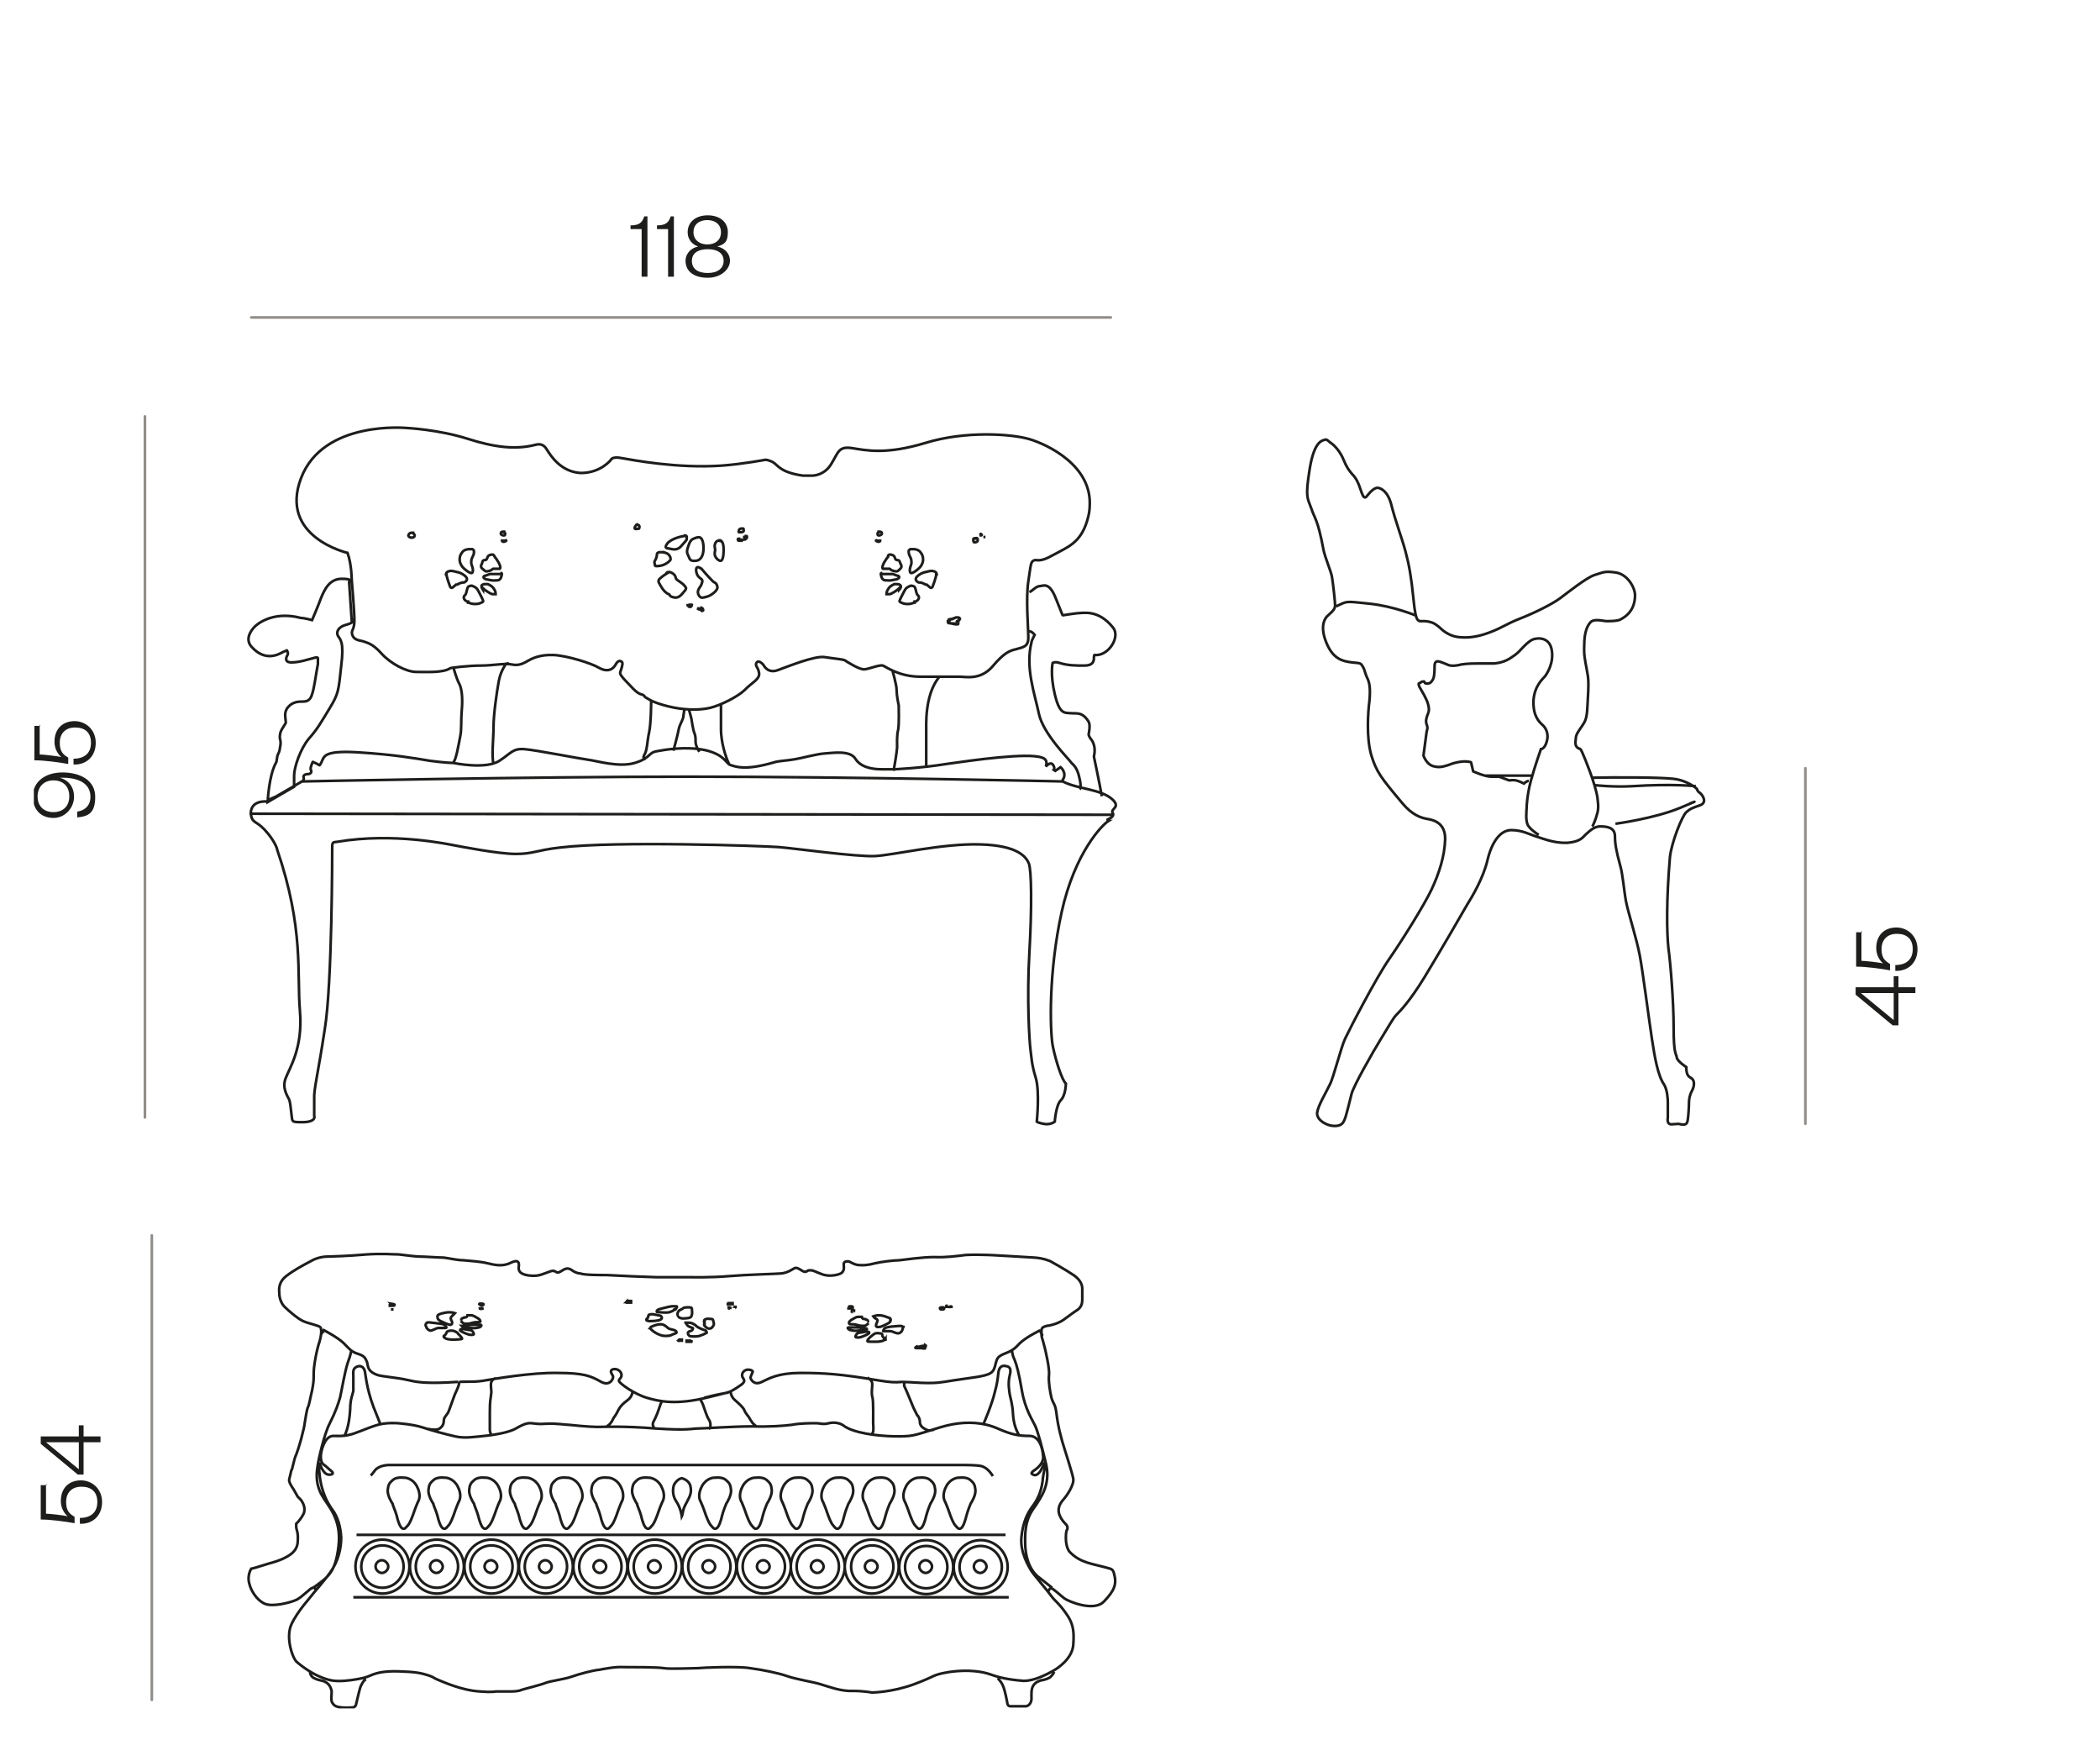<svg viewBox="0 0 397 332.9" version="1.1" xmlns:xlink="http://www.w3.org/1999/xlink" xmlns="http://www.w3.org/2000/svg" id="Capa_1">
  
  <defs>
    <style>
      .st0, .st1, .st2 {
        fill: none;
      }

      .st1 {
        stroke: #1d1d1b;
        stroke-miterlimit: 3.9;
      }

      .st1, .st2 {
        stroke-width: .5px;
      }

      .st3 {
        fill: #1d1d1b;
      }

      .st4 {
        clip-path: url(#clippath-1);
      }

      .st5 {
        clip-path: url(#clippath-3);
      }

      .st6 {
        clip-path: url(#clippath-2);
      }

      .st2 {
        stroke: #918d89;
        stroke-linecap: round;
        stroke-linejoin: round;
      }

      .st7 {
        clip-path: url(#clippath);
      }
    </style>
    <clipPath id="clippath">
      <rect height="284" width="377.6" y="38.9" x="6.4" class="st0"></rect>
    </clipPath>
    <clipPath id="clippath-1">
      <rect height="284" width="377.6" y="38.9" x="6.4" class="st0"></rect>
    </clipPath>
    <clipPath id="clippath-2">
      <rect height="284" width="377.6" y="38.9" x="6.4" class="st0"></rect>
    </clipPath>
    <clipPath id="clippath-3">
      <rect height="284" width="377.6" y="38.9" x="6.4" class="st0"></rect>
    </clipPath>
  </defs>
  <g class="st7">
    <g>
      <path d="M194.6,111.9c.6-.2,1-.9,1.8-1.1.8,0,1.9-1,3.2,2.3s1.3,3.2,1.3,3.2c0,0,1.8-.3,2.8-.4,1,0,3.9-.8,6.7,2.7,1.5,1.8-.9,5.5-3.5,5.2,0,0-.1,0-.1.6s-.2,1.4-1.8,1.4-3.1,0-4.7-.5c-.9-.3-1.3,0-1.3,0,0,0-.5,2.1.4,5.9.9,3.8,1.8,3.5,3,3.6s2.2-.3,3.4,1.6c.4.7,0,2.4,0,2.4,0,0,0,.4.6,1.1.5.8.7,1.8.4,3.1,0,0,1.1,5.2,1.5,7.5M204.1,149.2s.4-.3,0-2c-.5-2.5-1.4-2.7-1.7-3.2s-5.2-5.3-6-9.1-2.6-8.7-1.4-13.5c0-.3.6-1.4.6-1.4,0,0-.4-.6-1-.7M209.5,155.2c-1.1.7-6.3,5.9-8.8,17.2-2.5,11.4-2.2,22.2-1.7,25.2.6,3,1.8,6.6,2.5,7.2,0,0,0,2.2-1,3.2-.9,1-1.1,4-1.1,4,0,0-.8.7-2.2.4-1-.2-1.2-.4-1.2-.4,0,0,.6-5.7-.2-8.3s-.8-3.9-1-5.4-.7-9.6-.2-18.2c.5-8.7.4-15.7-.1-16.9s-2-3.4-9.2-3.6c-7.2-.2-16.3,2-19.8,2.2s-15.6-1.5-18.4-1.7c-2.8-.2-30.7-1.2-41.3.1-4.4.5-5,1.2-8.3,1.2s-10.4-1.4-11.5-1.6c-1.1-.2-11.6-2.5-22.2-.7-.8.1-1,0-1,1s0,25.9-1.4,34.4c-1.3,8.6-2.1,11.4-2,13.2v3.2s.5,1.1-2,1.2c-2.4,0-2.1,0-2.3-1.5s-.2-2.3-.5-2.9c-.3-.6-1.3-2.1-.6-3.9.7-1.9,3.3-5.7,2.7-12.7s.8-15.6-4.3-30.5c0-.3-.7-2-2.4-3.8s-2.3-1.1-2.6-3c0-2.7,3.1-2.3,3.1-2.3l.2-.3c.6-.3,1.5-.6,1.9-.9,1.6-.9,4.3-2.5,4.3-2.5,0,0,.7-.3.5-.8-.2-.6.6-.7.9-.7s.7-.3.5-.7c-.2-.3,0-.8.2-1.3s0-.3.8,0c.7.3.5.7,1-.3s.3-2.2,6.9-1.8c6.6.4,10.6,1.1,13.6,1.6,3,.4,4.4.4,4.4.4,0,0,6.1,1.3,8.7-.4,2.2-1.4,2.5-2.4,4.8-2.2s10.4,1.8,12,2,5.8,1.5,8.8.6,2.5-1.9,4.1-2.2,5.6-1,9.3-.2c3.7.9,3.8,2.5,4.7,2.8,1,.3,2.7,1.1,8.2-.5.9-.3,2.3-.3,4-.6s4.1-1,5.7-1.1c1.6-.1,4.7-.6,5.7,1s3.1,2,5,2h2.3s5-.2,9.9-1c4.9-.7,15.4-2.2,18.1-1.2,1.3.4.7,1.7.7,1.7,0,0,.9-1.1,1.4-.3.2.3.3.7.1.9l.3.2,1-.7s1.3,1.1.4,2.4v.3c2.9,1.5,7.2,1.4,9.4,3.4,1.6,1.5-.3,1.7,0,2.5,0,0,.7.6-.9,1.3v.3ZM66.5,109.8s0-3.1-.8-5.3c0,0-13-3-8.8-14.1s20.1-9.5,20.1-9.5c0,0,5.9.3,11.3,2,5.3,1.7,9.2,2.1,12.8,1.2.8-.2,1.6-.3,2.3.9.7,1.1,2.6,4.2,6.4,4.4,3.8,0,5.7-2.5,5.7-2.5,0,0,.2-.7,2.1-.3,1.8.3,10.4,2,18.9,1.4,4-.3,8.2-1.1,8.2-1.1,0,0,.6,0,1.5.5.9.6,1.4,1.9,5.6,2.5h1.8s2.3,0,3.6-2.3c1.3-2.1,1.3-3.3,3.9-2.9,2.6.4,6.3,1.3,13.9-1,7.5-2.3,16.2-1.7,19.6-.7,3.4,1,11.9,5,11.4,12.7,0,.6-.1,1.5-.5,2.8-1.3,4.2-3.7,4.9-6.4,6.4-2.6,1.5-3,.8-3.6,1-.7.3-.6.8-1.1,4s0,8.8,0,10.6-1,1.8-2.3,2.2c-1.3.3-2.3.7-4.5,3.3-2.3,2.6-5,1.9-6.3,1.9h-7.3c-4.1,0-6.5-1.9-7.1-2.1s-2.5.6-3.4.7c-.9.2-3.5-1.5-3.8-1.7-.4-.2-1.9-.3-3.8-.6-1.9-.3-7,1.8-8.7,2.4-1.7.7-2.5-.3-2.8-.8s-1.1-1.1-1.4-.5c-.3.6.3.7.5,1.9s-1.5,1.9-2.7,3.2c-1.2,1.2-4.5,2.9-6.6,3.4-2.2.5-5.1.4-7.9-.3-2.8-.7-3.6-1.3-4.1-1.6-.5-.2-.2-.5-1.1-.7-.9-.3-1.9-1.6-3-2.7-1.1-1.2-.9-1.3-.7-1.9.2-.6.5-1.5,0-1.6-.4-.2-.7,0-1.2.9-.6.8-1.6,1.1-3,.3-1.3-.8-6-2.3-8.6-2.4s-4.1.7-4.8,1.1c-.7.4-1.7,1-3,.7s-3.6.2-5.9.2-5.6.4-5.8.5c-1.3.9-4.5.7-6.4.7s-4.9-1.6-6.6-3.5-2.7-2-3.5-2.3c-.9-.2-1.7-.3-2-1.2-.3-.9.4-.9.4-2.7s-.5-7.6-.5-7.6h0ZM57.1,147.7s42.2-.9,73.3-.9,70.6.9,70.6.9M177.7,127.8s-1.3,1.3-2,4-.6,5.2-.6,5.9v7.3M168.7,126.7s.8,2.7.8,3.7.3,2.5.4,2.9c0,.3.1,3.5-.1,4.6-.3,1.1-.2,2.8-.2,3.3s-.5,3.8-.7,4.5M136.3,132.9v5c0,.9.2,3.7,1.6,6.7M130.2,134s.4,1.3.5,1.8.3,2.2.6,2.8c.2.6.2,1,.2,1.6s.3,1.2.7,1.9M129.4,133.9s-.1.7-.2,1.4c0,.7-.7,1.5-.9,2.6s-1,4-1,4M123.1,132.4s0,4.3-.4,6.1-.3,3.2-.9,4.2c-.3.5,0,.7,0,1M95.8,125.3s-1.1,1.3-1.5,3.4c-.4,2.2-1,6.3-1,8.7s-.4,5.3,0,7.1M85.7,126.1s.6,2.2,1.1,3.1.7,2.7.5,5c-.2,2.4,0,3.6-.3,5-.3,1.5-.8,4.7-1.4,5M95.4,125.6l.3-.2M95.4,125.8h0M95.4,125.7h0M95.4,125.6h0M95.8,125.4h.4M47.4,153.8l163.2.2M67,117.1s0,.6-1.6,1c-1.5.4-1.9,1.4-1.5,2.1s1.2,1,.6,5.7c-.5,4.7-.5,5.2-2.2,8s-2.3,3.9-3.9,5.7c-1.6,1.9-2.8,5.4-2.8,7v2.1l-5,2.9s.2-4.8,1.5-7.3c.2-.3.2-.5.3-1.2s.4-.7.5-1.6c.2-1,.2-1.3,0-2,0-.6,0-1.1.6-2,.5-.9.6-.7.5-1.3,0-.6-.4-1.6.5-2.6s2-1,2.8-1,1.4-.3,1.7-1.4c.4-1.1.7-3.6,1.1-5.7,0-.8,0-1.1,0-1.1,0,0,0-.3-.9,0-.9.2-2.5.8-4.1.8s-.8-1.3-.8-1.3c0,0,.3-.4,0-.8,0-.4-.2,0-.5,0s-3.2,2.5-6.2-.8c-1.7-1.8.6-3.9.6-3.9,0,0,3-3.1,8.7-1.6.6,0,2.1.4,2.1.4,0,0,1.2-2.8,1.7-4.2.6-1.4,1.5-3.6,3.9-3.6s1.4.6,1.4.6l.5,7.4.3-.2ZM290.9,157.8s-1.2-.7-1.9-1.6c-.7-.8-.4-3-.4-3.4s.1-2.6.8-5.2c.7-2.6,1.9-6,1.9-6,0,0,.7,0,1.1-1.4.4-1.3,0-2.4-.7-3.1-.8-.7-1.9-1.8-1.8-4.7.2-2.9,1.9-4.2,2.2-4.6.3-.4,1.8-2.6,1.2-5.2-.6-2.5-3.2-2-3.8-1.6-1.3.8-2.1,2.1-3.1,2.8-1,.7-1.9,1.4-3.9,1.6-.9,0-2.6,0-3.1,0-.5,0-2.1,0-3.2.2-1.1.3-2.1.3-2.6,0-.5-.2-1.4-.6-1.8-.6s-.6.3-.6.9,0,2-.3,2.5-.5.8-1.1.8-.4-.3-.6-.4c-.1,0-.3,0-.5.1-.2.2-.4.2-.5.3,0,.1,0,.5.3.9.2.4,1.2,1.9,1.5,3.1.3,1.2,0,1.5-.2,2.1s-.3,1.1-.1,1.6c.2.6.2.7,0,1.4-.1.7-.6,4.5-.6,4.5,0,0,.5,1.6,1.8,2s2.2,0,2.9-.2c.7-.3,2.6-.9,4-.6.2,0,.3.1.3.1l.4,1.7s2.2,1,3.4,1h1.5l1.9.7s.8-.1,1.3,0,1.5.6,1.5.6c0,0,.5-.5.9-.5M301,156.2c.2-.2.7-1.4,1-2.6.3-1.2,0-2.4,0-2.8-.4-2.7-2.4-7.5-2.8-8.4-.4-1-.6-.9-.7-.9-.8-.4-.7-1.1-.6-1.9,0-.8.6-1.5,1.2-2.4s.9-1.4,1-3.7c.3-4.8.2-5.2-.1-6.8-.4-2.2-.6-2.9-.5-4.9,0-2.1.5-3.4,1.1-4.1.6-.8,2.1-.4,3-.3.9,0,1.7,0,2.5-.2,2.6-1.2,3-3.3,3-4.7s-1.4-4-3.7-4.3c-2.2-.3-2.3,0-4,.5-1.5.5-4.9,3.2-6.5,4.4-1.5,1.1-4.7,2.7-7.5,3.8-2.8,1.1-3.1,1.6-5.7,2.6s-4.4,1.1-6.1.9-3-1.4-3-1.4c0,0-1-1-1.8-1.3s-1.5-.3-1.5-.3c0,0-.4,0-.9,0-.5-.2-.8-.3-1.2-4.3-.4-4-.8-6.3-1.5-8.9s-1.9-5.7-2.7-8.9c-.7-2.6-2.1-3.1-2.6-3.1s-1.2.6-1.6,1.1c-.5.6-.6.8-.8.7-.2,0-.4-.3-.8-1.5-.4-1.3-.9-2.2-1.5-2.8-.6-.7-1.1-1.3-1.7-2.8-.6-1.5-1.7-2.7-2.3-3.1s-.8-.8-1.2-.7c-.4.2-2,0-2.9,5.5-.9,5.6-.4,5.5.3,7.5.6,1.9,1.2,1.9,2.3,7.8.3,1.5,1.4,4,1.6,5.1.2,1.1.6,4.8.6,5.4s-.3,1-1.2,1.8c-.9.7-1.7,2.3-.4,5.4s3.2,3.4,4.8,3.6c1.7.2,1.6,0,2.2,1.1.2.4.3,1.1.7,1.9.4.8.6,1.9.4,4.2-.3,2.3-.6,6.9.3,10.2,1,3.3,1.8,4.3,5.9,9.2,1.9,2.3,3.6,2.8,4.8,3,1.2.2,3.4.8,3.3,3.9-.1,3.1-1.1,6.3-2.6,9.5-1.5,3.1-5.5,9.5-8,13.1s-7.5,13.3-8.3,15-2.2,7.4-2.9,8.7c-.6,1.3-2.2,3.9-2.4,5.3-.1,1.4,1.6,2.2,2.4,2.4.8.2,1.9.2,2.4-.4.5-.6.7-1.5,1.7-5.5.3-1.4,4-7.9,5.6-10.5s2.3-3.9,2.9-4.5,2.5-2.5,5.3-7.1,7.1-12,8-13.6c1-1.6,3.1-5.1,3.9-8.5s2.4-5.7,4.5-5.7,3.4.8,4.7,1.2c1.3.4,3.4,1.3,5.9,1.2,2.4-.2,2.9-1,3.4-1.5.5-.4,1.5-1.6,2.8-1.6s2.7.2,2.8,1.7c0,1.5.2,2.8,1,5.7.5,1.7.7,4.7,1.1,6.8s2,7,2.6,10.2,1.8,12.6,2.3,15.8c.5,3.3,1.1,6.9,2.3,8.6.6,1,.7,2.7.7,3.3v3s-.3,1.3.8,1.2c1.2-.1,1.3-.1,1.6,0,.3,0,1.1.3,1.3-.5.2-.8.3-3,.3-3.6s.1-1.4.6-2.3c.5-1,.4-1.8,0-2.2-.5-.4-1-.4-1.1-1.8v-.4s-1.7-1.1-1.8-1.8c-.1-.8-.6-.5-.6-5.6s-.6-12.3-1-15.2c-.3-2.9-.4-8.9.3-17.1.3-2.8,2.3-7.8,3.1-8.5.8-.7,1.2-.8,2.6-1.3s.5-1.9,0-2.3c-.6-.4-.6-.8-.6-.8,0,0-1.7-1.6-4.5-1.9-2.8-.3-11-.3-15.5-.2M280.7,146.6h8.9M320.6,148.6s-4.3-.5-12.1,0c-3.6.2-7-.2-7-.2M305.4,155.7s7.4-1,12.2-3c4.8-2,1.8-.8,1.8-.8M267.8,116.4s-4.2-1.8-8.9-2.3c-4.8-.5-4.1-.5-6.3.5" class="st1"></path>
      <path d="M190.5,296.2c0,2.8-2.3,5.1-5.1,5.1s-5.1-2.3-5.1-5.1,2.3-5.1,5.1-5.1,5.1,2.3,5.1,5.1ZM189.4,296.2c0,2.2-1.8,4-4,4s-4-1.8-4-4,1.8-4,4-4,4,1.8,4,4ZM180.2,296.2c0,2.8-2.3,5.1-5.1,5.1s-5.1-2.3-5.1-5.1,2.3-5.1,5.1-5.1,5.1,2.3,5.1,5.1ZM179.1,296.2c0,2.2-1.8,4-4,4s-4-1.8-4-4,1.8-4,4-4,4,1.8,4,4ZM169.9,296.1c0,2.8-2.3,5.1-5.1,5.1s-5.1-2.3-5.1-5.1,2.3-5.1,5.1-5.1,5.1,2.3,5.1,5.1ZM168.9,296.1c0,2.2-1.8,4-4,4s-4-1.8-4-4,1.8-4,4-4,4,1.8,4,4ZM159.7,296.1c0,2.8-2.3,5.1-5.1,5.1s-5.1-2.3-5.1-5.1,2.3-5.1,5.1-5.1,5.1,2.3,5.1,5.1ZM158.6,296.1c0,2.2-1.8,4-4,4s-4-1.8-4-4,1.8-4,4-4,4,1.8,4,4ZM149.5,296.1c0,2.8-2.3,5.1-5.1,5.1s-5.1-2.3-5.1-5.1,2.3-5.1,5.1-5.1,5.1,2.3,5.1,5.1ZM148.4,296.1c0,2.2-1.8,4-4,4s-4-1.8-4-4,1.8-4,4-4,4,1.8,4,4ZM139.2,296.1c0,2.8-2.3,5.1-5.1,5.1s-5.1-2.3-5.1-5.1,2.3-5.1,5.1-5.1,5.1,2.3,5.1,5.1ZM138.1,296.1c0,2.2-1.8,4-4,4s-4-1.8-4-4,1.8-4,4-4,4,1.8,4,4ZM128.9,296.1c0,2.8-2.3,5.1-5.1,5.1s-5.1-2.3-5.1-5.1,2.3-5.1,5.1-5.1,5.1,2.3,5.1,5.1ZM127.8,296.1c0,2.2-1.8,4-4,4s-4-1.8-4-4,1.8-4,4-4,4,1.8,4,4ZM118.6,296.1c0,2.8-2.3,5.1-5.1,5.1s-5.1-2.3-5.1-5.1,2.3-5.1,5.1-5.1,5.1,2.3,5.1,5.1ZM117.5,296.1c0,2.2-1.8,4-4,4s-4-1.8-4-4,1.8-4,4-4,4,1.8,4,4ZM108.3,296.1c0,2.8-2.3,5.1-5.1,5.1s-5.1-2.3-5.1-5.1,2.3-5.1,5.1-5.1,5.1,2.3,5.1,5.1ZM107.2,296.1c0,2.2-1.8,4-4,4s-4-1.8-4-4,1.8-4,4-4,4,1.8,4,4ZM98,296.1c0,2.8-2.3,5.1-5.1,5.1s-5.1-2.3-5.1-5.1,2.3-5.1,5.1-5.1,5.1,2.3,5.1,5.1ZM96.9,296.1c0,2.2-1.8,4-4,4s-4-1.8-4-4,1.8-4,4-4,4,1.8,4,4ZM87.7,296.1c0,2.8-2.3,5.1-5.1,5.1s-5.1-2.3-5.1-5.1,2.3-5.1,5.1-5.1,5.1,2.3,5.1,5.1ZM86.6,296.1c0,2.2-1.8,4-4,4s-4-1.8-4-4,1.8-4,4-4,4,1.8,4,4ZM77.4,296.1c0,2.8-2.3,5.1-5.1,5.1s-5.1-2.3-5.1-5.1,2.3-5.1,5.1-5.1,5.1,2.3,5.1,5.1ZM76.3,296.1c0,2.2-1.8,4-4,4s-4-1.8-4-4,1.8-4,4-4,4,1.8,4,4ZM184.1,296.1c0-.7.6-1.2,1.2-1.2s1.2.6,1.2,1.2-.6,1.2-1.2,1.2-1.2-.6-1.2-1.2ZM173.8,296.1c0-.7.6-1.2,1.2-1.2s1.2.6,1.2,1.2-.6,1.2-1.2,1.2-1.2-.6-1.2-1.2ZM163.5,296.1c0-.7.6-1.2,1.2-1.2s1.2.6,1.2,1.2-.6,1.2-1.2,1.2-1.2-.6-1.2-1.2ZM153.3,296.1c0-.7.6-1.2,1.2-1.2s1.2.6,1.2,1.2-.6,1.2-1.2,1.2-1.2-.6-1.2-1.2ZM143.1,296.1c0-.7.6-1.2,1.2-1.2s1.2.6,1.2,1.2-.6,1.2-1.2,1.2-1.2-.6-1.2-1.2ZM132.8,296.1c0-.7.6-1.2,1.2-1.2s1.2.6,1.2,1.2-.6,1.2-1.2,1.2-1.2-.6-1.2-1.2ZM122.5,296.1c0-.7.6-1.2,1.2-1.2s1.2.6,1.2,1.2-.6,1.2-1.2,1.2-1.2-.6-1.2-1.2ZM112.2,296.1c0-.7.6-1.2,1.2-1.2s1.2.6,1.2,1.2-.6,1.2-1.2,1.2-1.2-.6-1.2-1.2ZM101.9,296.1c0-.7.6-1.2,1.2-1.2s1.2.6,1.2,1.2-.6,1.2-1.2,1.2-1.2-.6-1.2-1.2ZM91.6,296.1c0-.7.6-1.2,1.2-1.2s1.2.6,1.2,1.2-.6,1.2-1.2,1.2-1.2-.6-1.2-1.2ZM81.3,296.1c0-.7.6-1.2,1.2-1.2s1.2.6,1.2,1.2-.6,1.2-1.2,1.2-1.2-.6-1.2-1.2ZM71,296.1c0-.7.6-1.2,1.2-1.2s1.2.6,1.2,1.2-.6,1.2-1.2,1.2-1.2-.6-1.2-1.2ZM179.2,246.8h-.3c-.1,0,0,.2,0,.2h.2v-.2ZM179.9,247s0-.2-.4,0c-.3.1.4,0,.4,0ZM178.4,247.1s.1.4-.7.3M178.1,247.1c-.2,0-.3,0-.4.1,0,.2,0,.3.3.3s.5,0,.5-.2-.2-.2-.4-.2h0ZM175,254.4c0-.1-.9,0-1.1.1-.2.1-.6,0-.6,0,0,0-.5.3-.1.3h.9c.3,0,.8.2.8,0s-.1-.3,0-.3c.2,0,.2-.2,0-.3v.2ZM91.1,247.3h-.4s0,.1.2.1.5-.1.5-.1h-.4.1ZM90.6,246.5s0-.2.3-.1c.3,0,.6,0,.5.2-.2.2-.4.2-.5.1,0,0-.3-.2-.3-.2ZM85.4,251.5c-.2,0-.9,0-1,.4s-.5.6-.5.6c0,0-.2.2.4.5s2.3.2,2.9.1c.5,0-.4-.8-.6-1,0-.2-.7-.6-1.2-.6ZM82.5,250.1c-1.1-.1-1.7-.3-1.9,0-.2.3-.2.4,0,.7,0,.3.5.7.8.7s1.2-.5,1.4-.5h1.4c.2,0,.3-.1,0-.4-.2-.3-.6-.4-1.7-.5ZM86,248.2s-.7-.3-1.8-.1c-1.1.2-1.5.4-1.5.7s0,.6.6.9c.6.3,1.5.7,1.8.7s.5-.3.3-.7-.3-.6,0-.9l.5-.5h0ZM73.9,247.5h.5-.5ZM74,246.5s-.2,0-.3.1v.2h.6q.3,0,.3-.2c0-.1-.7-.2-.7-.2h0ZM160.4,247.1v.2h.8v-.3h0c0-.1-.5-.1-.5-.1h0s-.2,0-.2.1v.2h-.1ZM164.2,250.1s-.5.5-.8.5-.8,0-1.1-.1-.7-.2-1.2-.2-.5,0-.6-.2c0-.2,0-.3.4-.6.4-.2.9-.6,1.3-.6h.7c0,.1.2.4.4.4s.3,0,.4.1c.2,0,.4.2.4.3s-.1.2-.1.2M163.9,251.2s0,.1-.5.2c-.5,0-1.5.2-2.1.1-.6-.1-.7-.1-.9-.3s-.2-.2,0-.3h1.6c.7,0,1.5.2,1.7.2h.3-.1ZM164,251.7s.4,0,.3.3c-.2.2-1.5.8-2,.8s-.7,0-.5-.4.3-.4.6-.5c.3,0,1.2-.2,1.3-.2h.4M167.4,253.1s-.3.5-1.8.5-1.7,0-1.6-.2c0-.2.4-.6.9-1s.7-.5,1.3-.4c.6,0,.6.2.6.4s.2.3.3.5c.2.1.2.3.2.3h.1ZM168.4,249.5s0,.3-.3.5-1.5.8-1.8.8-.6.1-.7-.2c0-.4.3-.8.3-1s-.2-.3-.4-.4c-.2-.1-.4-.4-.4-.4,0,0,.6-.2.9-.2s.7,0,1.3.2c.7.3,1,.3,1,.4v.3h0ZM170.7,250.8s0,.5-.3.9q-.4.4-.8.3c-.5-.1-.9-.4-1.3-.4h-1.3c-.1,0,0-.2.2-.5.3-.3,1.6-.4,1.8-.4s1.4-.2,1.6,0,.2.3.2.3v-.2ZM137.6,246.5h.9v-.2h-.7c-.1,0-.2,0-.2.1h0q0,.1,0,0ZM129.9,253.6h1l-.4-.2h-.7v.2ZM128.2,253.4s.1.1.2,0h.5v-.2h-.5l-.2.2ZM118.5,246s0,.2,0,.2h.8v-.3h-.7v.2h-.2ZM133.2,250s-.2.3,0,.6c.2.2.4.4.7.5.2,0,.5.1.8-.3.3-.4.3-.5.2-.9s-.1-.6-.4-.6-.8-.1-1,0-.4.1-.4.4.1.4.1.4h0ZM129.7,250s0,.4.5.7.8.2.8.4-.3.5-.5.5-.6.2-.4.6c.2.4.5.4,1,.4s1,0,1.4-.2c.4-.1,1.1-.5,1.1-.5,0,0,0-.4-.4-.5-.3-.1-1.2-.4-1.6-.8s-1-.6-1.3-.6h-.7v.2-.2ZM128.2,248.7s0,.4.8.5c.8,0,1.4-.1,1.5-.2q.2-.1.3-.5c.1-.4,0-.8,0-1.1s-.3-.3-.7-.3-.8,0-1,.2-.7.3-.8.5-.3.4-.2.7c0,.3.2.2.2.2h-.1ZM124.2,247.8s-.2.2.2.2,1.6.2,2.2,0,.7-.3.8-.4c0-.2.3-.1.3-.1,0,0,0,0,.2-.3s0-.3,0-.3h-.9c-.3,0-1.8.4-2.2.5-.4.1-.5.2-.6.3h0ZM122.4,249.2s-.2,0-.2.2,0,.2.5.3c.5,0,1.7,0,2.2-.3s0-.7,0-.7-1.3-.3-1.5-.3c-.3,0-.7,0-.8.2,0,.2-.2.6-.2.6ZM122.9,251s0,.2.7.7,1.5.8,2.1.8,1,0,1.5-.3c.5-.2.9-.2.6-.6-.3-.3-1-.3-1.4-.5-.4-.3-.8-.8-1.5-.8s-1.4.3-1.6.4c-.2,0-.4.3-.4.3h0ZM87.1,249.7s.5.5.8.5.8,0,1.1-.1c.3-.1.7-.2,1.2-.2s.5,0,.6-.1c0-.2,0-.3-.4-.6-.4-.2-.9-.6-1.3-.6h-.7c0,.1-.2.4-.4.4s-.3,0-.4.1c-.2,0-.4.2-.4.3s0,.2,0,.2M87.4,250.7s0,.1.5.2c.5,0,1.5.2,2.1.1s.7-.1.9-.3q.2-.2,0-.3h-1.6c-.7,0-1.5.2-1.7.2h-.3,0ZM87.3,251.2s-.4,0-.3.3c.2.2,1.5.8,2,.8s.7,0,.5-.4-.3-.4-.6-.5c-.3,0-1.2-.2-1.3-.2h-.4M139.1,247h.2M139.2,247.1h-.1M137.7,247.1h.2M137.9,247.1h.2M138.1,247.1h0M138.2,247.2h0M138.2,247.2h0M138.3,247.2h-.3M138,247.3h-.3M138.8,247.3h0M138.7,247.2h0M138.7,247.2v-.2M138.7,247h.2M138.9,247h.2M139.1,247.2h-.1M139,247.2h0M138.9,247.2h0M138.9,247.2h0M138.9,247.3h0M138.9,247.3h0M138.9,247.3h0M138.8,247.3h0M139.3,247h0M139.2,247h0M139.2,247.1h0M137.5,247.3h0M137.5,247.2h0M137.5,247.2h0M137.5,247.1h.2M137.8,247.3h-.2M161.2,248h-.2M161.5,247.9h-.1M161.4,248h0M161.3,248h0M161.6,247.8h-.1M161,247.9h-.2M160.8,247.7h.3M161.7,247.7h0M160.9,247.8h0M161.7,247.8h0M161.1,247.7h.3M161.4,247.7h.3M179.4,117.4v-.3s.7,0,.8-.2c.2,0,.3-.2.7-.2s.4,0,.4.3,0,.2-.3.4c-.3,0,0,.3,0,.3,0,0,0,.4-.3.3-.3,0-.9-.2-1.1-.2s-.4,0-.4-.2v-.2h.2ZM184.5,101.7s-.5,0-.5.2c0,.3,0,.6.2.6s.4,0,.6-.2c.1-.2,0-.4,0-.5-.1-.2-.2,0-.2,0h-.1ZM186.3,101.5h-.1c-.1,0-.3,0-.3,0s0,0,.2,0,.2,0,.2,0h0ZM185.6,101.1s-.1-.2-.2-.2,0,.3,0,.3c0,0,.2,0,.2-.1ZM166.2,102.2h.2s0,.2-.3.2-.5-.2-.5-.2c0,0,0-.2.2,0h.4ZM166.1,100.5h.3c.2,0,.4.2.3.4,0,.2-.4.3-.5.3-.2,0-.3,0-.3-.3s.2-.3.2-.3h0ZM168,104.9h0s.1-.2.7,0c.5.2.4.5.6.8.2.3.7,0,.8.5.1.4.6.8.1,1.3s-.6.6-1.3.4-.5-.4-.8-.4-1.1,0-1.2,0c-.2-.2,0-.9.5-1.6,0,0,.4-.6.5-.7h0c0,0,0-.2,0-.2ZM172.2,103.8c.1,0,.6,0,.6,0,0,0,.9,0,1.3.7.5.6.5,1.6.2,2.1-.2.6-.9,1.1-1.3,1.4-.5.3-1,.6-1-.2s.4-1,.3-1.7c0-.7-.4-.9-.5-1.6-.1-.6.1-.5.3-.7h0ZM166.7,108.5c.4,0,2.1,0,2.1,0l.8.3c.3,0,.4.2.4.3s-.2.3-.5.4c-.3,0-1.1.3-1.7.2-.6,0-1,0-1.2-.8-.2-.6,0-.6.2-.6M170,111.2c-.3.3-1.5,1.1-1.8,1.1s-.5,0-.6,0c0-.2,0-.6.4-1.1.3-.5,1.1-.8,1.1-.8.3,0,.5,0,.5,0,0,0,.4,0,.6.2s.1.6-.2.9h0ZM172.8,113.9c-.8.4-1.9.3-2.4,0-.6-.2-.3-.4,0-1.1.3-.6.7-1.4.9-1.6.3-.3.9-.5.9-.5,0,0,.7,0,.8.4.2.5.2,1.1.5,1.4h0c.3.2.4.8-.4,1.2h-.2v.2ZM177,108.5c0,.6-.7,2.4-.7,2.4-.3.5-.6,0-1.1-.4h-.2q-.5-.3-1-.4h-.3c-.5-.2-.7-.6-.5-.9.2-.4,1.1-1,1.9-1.1h0c.7-.2,1-.2,1-.2,0,0,.9,0,1,.6h0ZM132.7,115.2s.1,0-.3-.2c-.4,0-.6,0-.6,0,0,0,0,0,.4.2.3,0,.4,0,.4.2s.3,0,.3,0c0,0,.1,0,0-.2,0-.2-.2-.3-.2-.3v.2ZM125.4,104.4s-1.1-.2-1.2.3c0,.5-.2,1-.4,1.3-.2.3,0,.5,0,.7s0,.3.3.3,1.6,0,2.6-1.1c.2-.2,0-1-.6-1.3-.5-.2-.8-.3-.8-.3h0ZM130,114.6q0-.2.3-.3c.3,0,.6,0,.5,0,0,.2-.2.5-.4.4q-.3,0-.3-.3h-.1ZM126.2,108.3s-1,.6-1.5,1.1,0,.9.3,1.5c.4.7.9,1.2,1.4,1.4.2,0,.2.4.6.5s1.1.5,2-.6c.9-1,.8-1,.4-1.5-.4-.5-1.2-.9-1.5-1.2-.3-.3,0-.6-.7-1.1s-1.1-.2-1.1-.2h0ZM132.7,107.6s-.4-.4-.8-.4-.4.9,0,1.6c.5.7,1.1.6.8,1.4-.2.8-1,1.2-.7,2.1.4.8.6.8,1.9.4.1,0,2-1,1.7-1.9s-.4-.4-1.1-1.2c-.8-.8-1.8-2-1.8-2h0ZM131.7,101.6c-.8.3-1.1.3-1.5,1.4s-.4,1.4-.1,2c.3.5.2,1.1,1.3,1,1.1,0,1.6-1,1.6-2.4s-.4-2.3-1.2-2h-.1ZM129.5,101.3c-.5,0-2.7.5-3.4,1.5-.7,1,.3.8.5.9.2,0,1.3.5,2.1-.4.8-.9,1-1.1,1.1-1.3,0-.2.2-.8-.3-.8h0ZM136,102.2s-.7-.2-.9.9c0,.4.1.6.1.8,0,.3-.2.7,0,1.2s.7.9,1,.9.6-.4.6-2.2-.8-1.7-.8-1.7h0ZM141.1,101.5h-.4v.5s.3,0,.3-.2c0,0,.2,0,.2-.2s.1-.3-.2-.3v.2ZM139.7,101.8s-.3,0-.2.2q0,.2.2.2h.5c.1,0,.1,0,0-.2-.2,0-.5,0-.5,0v-.2ZM140.5,99.9h-.3c-.1,0-.4,0-.5.3,0,.3-.2.4.1.4s.8,0,.8-.3,0-.3-.1-.4ZM120.6,99.1s-.3,0-.4.2c0,.3-.2.2-.2.3s0,0,0,.3c0,.2.7,0,.8,0,0,0,.2-.3,0-.6,0,0-.4-.2-.4-.2h0ZM78.1,100.7s-.2,0-.4,0-.5.3-.5.5c0,.3.5.5.8.4.2,0,.4-.2.4-.4s-.3-.4-.3-.4ZM95.1,102.2h-.2s0,.2.3.2.5-.2.5-.2c0,0,0-.2-.2,0h-.4ZM95.3,100.5h-.3c-.2,0-.4.2-.3.4,0,.2.4.3.5.3.2,0,.3,0,.3-.3s-.2-.3-.2-.3h0ZM93.3,104.9h0s0-.2-.7,0c-.5.2-.4.5-.6.8s-.7,0-.8.5c0,.4-.6.8,0,1.3s.6.6,1.3.4c.7-.2.5-.4.8-.4s1.1,0,1.2,0c.2-.2,0-.9-.5-1.6,0,0-.4-.6-.5-.7h0c0,0-.1-.2-.1-.2ZM89.2,103.8c0,0-.6,0-.6,0,0,0-.9,0-1.3.7-.5.6-.5,1.6-.2,2.1.2.6.9,1.1,1.3,1.4.5.3,1,.6,1-.2s-.4-1-.3-1.7c0-.7.4-.9.5-1.6,0-.6,0-.5-.3-.7h0ZM94.7,108.5c-.4,0-2.1,0-2.1,0l-.8.3c-.3,0-.4.2-.4.3s.2.3.5.4c.3,0,1.1.3,1.7.2.6,0,1,0,1.2-.8.2-.6,0-.6-.2-.6M91.3,111.2c.3.3,1.5,1.1,1.8,1.1s.5,0,.6,0c0-.2,0-.6-.4-1.1-.3-.5-1.1-.8-1.1-.8-.3,0-.5,0-.5,0,0,0-.4,0-.6.2s0,.6.2.9h0ZM88.6,113.9c.8.4,1.9.3,2.4,0,.6-.2.3-.4,0-1.1-.3-.6-.7-1.4-.9-1.6-.3-.3-.9-.5-.9-.5,0,0-.7,0-.8.4-.2.5-.2,1.1-.5,1.4h0c-.3.2-.4.8.4,1.2h.2v.2ZM84.4,108.5c0,.6.7,2.4.7,2.4.3.5.6,0,1.1-.4h.2q.5-.3,1-.4h.3c.5-.2.7-.6.5-.9-.2-.4-1.1-1-1.9-1.1h0c-.7-.2-1-.2-1-.2,0,0-.9,0-1,.6h.1ZM181.3,116.7h-.7M180.6,116.8c-.2,0-.4.2-.7.2M179.9,117c-.3,0-.5,0-.5.3M179.5,117.3c0,.2-.2.4,0,.5M179.5,117.8h.5M180.1,117.8c.2,0,.7.2.8.2M181,118c.1,0,.2,0,.1-.2M181.2,117.8c0-.2-.2-.4,0-.4M181.2,117.3q.2,0,.2-.3M181.5,117.1c0-.2-.2-.4-.2-.4" class="st1"></path>
      <path d="M66.4,255.2s0,.6-.6,2.2c-.6,1.7-1.2,5.4-1.5,6.7-.4,1.3-.7,2.4-2,5-1,1.9-2.2,7.1-2.3,8.3-.2,1.2-.3,3.3.9,5.3,1.1,2,3.7,4.3,3.1,9.5s-2.1,5.9-4.5,7.7l-.5.3M191.3,255.1s0,.9.5,1.9c.4,1,.8,2.4,1.4,5.9.6,3.5,2,5.5,2.5,6.6s1.2,3.6,2.1,7.4c.8,3.8-1.1,6.2-1.9,7.5-.9,1.3-2.2,2.7-2.1,7,0,4.3,1.8,6.2,2.7,6.8l2.4,1.9M60.7,252.2l.5-.8s2.7,1.4,3.8,2.5,1.4,1.6,2.7,2c1.3.4,1.4.9,1.7,1.6.2.7,0,1.7,2,2.4,1,.3,3.8.5,5.5.9s3.2.7,7.7.5c4.5-.3,4.3,0,6.6-.3,2.3-.4,9.3-1.6,14.2-1.5,5,0,6.3.6,8.1,1.6,1.8,1.1,2.5-.6,2.4-.9,0-.3-.9-1.1,0-1.4.9-.2,1.6.5,1.6,1.1s-.5.7-.5,1.1,2.9,2.5,5.3,3.2,5.5,1.4,11.6-.1c.7-.2,3.5-.8,4.2-1.1.6-.3,2.2-1.3,2.4-1.6.2-.3.3-.4,0-.9-.4-.5-.2-1.2.4-1.5.5-.3,1.5,0,1.4.3s-.5,1-.4,1.2c.1.3.7,1.4,2.1.7,1.5-.7,3.1-1.7,7.4-1.7s7.6.2,14.6,1.4c2.5.4,3.1.4,4.5.3,1.4,0,3.2.2,4.8.2s2,0,5-.5c3.1-.5,6-.7,7-1.4,1.1-.7.7-2.4,1.6-3.1.9-.7,2.1-.7,3.3-1.9,1.1-1.3,2.8-2.2,4.3-3,.1,0,0-.1.5.7M198.1,301s.3-.9.6-.8c.4,0,1.7,1.3,2.5,1.9s5.6,2.6,7.5.6,2.5-3.2,1.9-5.3c-.1-.4-.2-.7-.7-.9-3.4-1-5.6-1-7.7-3.2-.1-.1-.7-.9-.7-2.6s.3-1.5.3-1.8,0-.5-.3-.8-1.7-1.7-1.3-3.2c.2-.9.9-1.5,1.1-1.8.2-.2,1.8-2.4,1.6-3.6s-1.7-5.7-2.1-7.1c-.3-1.3-.7-2.2-1.1-5.4-.2-1.6-.5-1.5-.9-2.7-.3-1.2-.6-3.1-.5-4.3.2-1.2-.7-4.9-.8-5.3-.1-.5-.5-1.8-.5-1.8,0,0-.2-.6-.1-1.5,0-.6.7-.7,1-.8.3,0,1.9-.3,3.1-1.1,1.2-.9,2.6-1.9,2.8-2,.2-.2.8-.6.8-1.8v-2.1c0-.3,0-1.4-1.5-2.5-1.6-1.1-4.5-2.7-4.5-2.7,0,0-1.3-.6-3-.7-1.7-.1-8.2-.5-8.8-.5s-2.6-.1-4.2,0c-1.7.2-3.7.5-6,.4-2.3,0-5.6.5-6.6.6-1,0-3.5.3-4.7.6-1.1.3-2,.4-3.1.3-1.1-.2-1.3-.6-1.9-.7-.6,0-.8.2-.8.6s.3,1.4-.8,1.8c-1.1.4-2.5.4-3.4,0-.9-.3-1.5-.7-2-.7s-.5,0-.8.2-.7,0-1-.2-.9-.6-1.3-.4c-.4.2-1.3.9-2.6,1-1.2.1-6.2.2-9.8.5s-6.8.2-7.7.2h-6.1c-.8,0-7.9-.3-9.3-.4-1.4,0-4.2,0-5-.3,0,0-.8,0-1.7-.7-.5-.3-.8-.3-1.3-.1-.4.2-1,.7-1.3.6-.3,0-.4-.3-.9-.3s-2,.8-3,.9c-.9.1-2.6,0-3.2-.7-.4-.5-.2-1-.2-1.3s0-1.2-1.6-.4-3.3.3-4.2.1c-.9-.2-1.2-.3-4.7-.6-1.2,0-2.8-.4-3.7-.5-.9,0-3.7-.2-4.6-.2s-2.9-.3-3.9-.4c-1,0-3.2-.2-6.1,0-3.4.3-6.8.4-7.2.4s-1.9,0-3.4.9c-1.5.8-3.2,1.7-4.6,2.8-1.3,1-1.4,2.2-1.3,3.2,0,1,.4,2,1,2.6s2.4,2.2,3.5,2.7,3,.8,3.3,1.2c.2.4.2,1.3-.2,2.7-.5,1.4-1.1,4.5-1.1,6s0,1.5-.3,3.2c-.4,1.6-.5,2.6-.8,3.2-.2.4-.5,2.4-.6,3,0,.6-1.1,4.9-1.8,6.4-.2.6-.4,1.6-.5,1.9,0,.3-.3.7-.3.9s-.3,1.2-.3,1.3c0,.2-.3.4.8,2,.6,1,.7,1.3.8,1.4s.4.4.6.6c.2.3,1,1.4.5,2.6-.6,1.2-1.4,1.9-1.4,1.9,0,0,0,.1,0,.6,0,.5.4,1,.3,2.5,0,1.4-.6,2.3-2,3.1-1.4.8-2.7,1.1-3.4,1.3-.6.2-2,.6-2.6.8-.7.2-.8.2-.8.2,0,0-.8,1.2-.4,2.7.3,1.4,1.4,3.2,2.9,3.9,1.5.7,4.9-.2,6-.7s2.6-2.2,3.1-2.3c.6,0,.5.1.6.6M188.6,317.2s.6.5,1,1.4.8,3.1.8,3.1c0,0,0,.8.6.8h2.9c.3,0,1-.3,1.1-1.3,0-1-.1-2,.4-2.7s1.2-.8,1.4-.9c.2,0,1.1-.2,1.6-.5s.9-1.1.9-1.1M58.6,316s0,.8.8,1.2,1.4.4,1.9.6c.4.2,1.2.6,1.4,1.9,0,1.3-.3,1.9.5,2.6s3.6.4,3.6.4c0,0,.4-.1.5-.5s.7-3.1.9-3.5c.2-.4.5-1.1,1-1.3M187.7,279c-.6-1-1.4-1.7-2.2-1.9-.8-.2-3.1-.2-3.1-.2h-108.9s-1.8,0-2.6,1c-.2.3-.8,1-.8,1M75.2,269s-2.3-.2-4.1.4c-1.9.6-4,1.6-5.1,1.8-1.1.3-2.3.2-2.9.2s-1.5.2-2.2,2.4c-.6,2.1,0,2.9.4,3.1.3.2.9.8,1.3,1.1.3.2.5.6,0,.7-.4,0-1,.3-1.8-1.2l-.3-.7s0-.4-.2,0c0,.3,0,1.9.4,3.7.4,1.8,1.1,3.4,2.1,4.8,1.1,1.4,1.6,3.4,1.7,5.3,0,2-.5,4.4-2,6.5s-3,3.7-3.3,4.1c-.3.5-2.9,3.2-4.1,5.8-1.2,2.6.3,6.7,1.1,7.2,0,0,3,2.7,6.4,3.4,1.5.3,3.7,0,4.8-.2s1.7-.3,2.6-.7c.9-.4,2.3-.9,5.4-.8s4.1.3,5.4.7c1.3.4,1,.5,2,.9s4.5,2,7.9,2.2c2.5.2,2.8,0,3.1,0h2.7c.4,0,1.5,0,2.1-.3.6-.2,3.5-.9,4.5-1.3s3.6-.7,5-1.2,4-1.2,5.2-1.3c1.1-.2,3-.6,4.7-.5,1.6,0,6.4,0,7.5.2s5.5,0,6.4,0c.8-.1,7.6-.4,9.9,0,2.3.3,5.3.9,7,1.5s4.9,1.1,6.2,1.5c1.4.4,3.9,1.4,6.1,1.3,2.3,0,3.7.3,3.7.3,0,0,3.8,0,8.1-1.6s3.1-1.7,6.7-2.3c3.6-.5,6.2,0,7.4.4s2.7,1,6.5,1.3c.9,0,2.6-.2,5.6-1.9.9-.5,3.6-2.3,3.8-4.9s0-4.1-1.4-6c-1.4-2-2.1-2.3-2.8-3.3s-3.4-4.1-3.8-4.8c-.4-.7-2.1-3.4-1.8-6.3s1.2-4.6,2.1-5.8c.9-1.2,1.6-2.6,1.9-4.7,0-.6.3-2,.4-2.5,0-.6,0-1.1-.1-.9s-.6,1.4-.9,1.7c-.3.3-.7.8-1.4.3-.2-.1,0-.4.3-.6s2-1.3,1.8-2.8c-.1-1.5-.7-3.8-2.6-3.8s-3.3-.2-6-1.4c-2.7-1.2-5.7-1.3-8.5-.8s-6.2,2-8.2,2.2c-1.9.2-6.2.1-9.4-.7-2-.5-2.7-1-3.1-1.3-.4-.3-1.5-.7-2.7-.4-1.2.3-1.5,0-2.5,0s-2.9,0-4.5.3c-1.6.2-4.1.4-7.6.3-3.5,0-9.1.4-10.2.4s-1.7.4-7.9,0c-6.2-.5-9.8-.3-11.1-.3s-4.6-.3-5.4-.4c-.8,0-2.1-.3-4.3-.2-1.5.1-1.7,0-2.7-.1s-1.9.4-2.8.9c-.8.5-2.3,1-5.2,1.4-2.9.3-4.6.6-6.4.2s-4.4-1.1-6.2-1.7c-1.8-.6-4.7-.8-4.7-.8h0ZM65.1,271.4s.9-1.4,1.1-5c0-2,.5-2.9.6-3.5,0-.6,0-2.6,0-2.9,0-.3-.2-1.2.5-1.6s1.5-.2,1.7.9.4,3.9,2.2,8.1l.8,2M93.7,260.5s-.9.2-.9,1.2.2,1.1,0,2.2-.2,2.3-.2,3.2v3.1s0,.7.3.9M80.5,270s2,.5,2.6,0c.6-.4.8-.9.8-1.5s.6-1.1.8-1.5c.2-.3,1.2-3.4,1.5-3.9.2-.5.6-1.2.6-1.8s0-.3,0-.3M185.9,269.2s1.6-3.6,2.2-6.2c.7-2.5.5-3.5.8-4.2s.9-.7,1.3-.6c.4.1,1.1.2.7,1.7-.4,1.5-.1,3.1,0,3.7s.5,1.7.6,3.6.6,3.1,1.2,4.2M171.1,261.2s-.4.5,0,1.1c.3.6,1.3,3.1,1.6,3.8l.7,1.4c.2.1.5.7.5,1.2s.2,1,1,1.4c.7.4.9.3,1.7.1M164,260.4s.9.4.9,1.2-.2,1.5,0,2.4c.3.8.1,4.8.2,5.5,0,.7.1,1.1-.3,1.6M138.1,262.9s0,1,.8,1.7,1.5,1.3,1.8,1.9c.2.6.8,1.2.9,1.4s.4.7.7,1.1c.3.3.8.7.8.7M132.2,264.3s.4.4.7,1.2c.3.8.7,2.2,1.1,2.8.4.6.3,1,.3,1.3s-.3.5-.3.5M125.2,264.8s-.2.1-.6,1.4-1.1,2.6-1.1,2.6c0,0-.2.4,0,.8l.2.4M119.6,262.9s0,1-.9,1.7-1.3,1-1.8,1.9c-.4.9-.9,1.5-.9,1.5l-.3.6c-.2.3-.4.6-.7.8-.3.2-.4.3-.4.3M128.9,286.6s-.2-1.6-1.1-2.9c-.8-1.2-.6-2.7-.3-3.2.3-.5.8-1,1.4-1.1,0,0,1.3.3,1.6,1.4.3,1.2,0,1.9-.6,3s-.7,1.4-.8,2-.2.8-.2.8h0ZM181.3,279.3s1.4-.2,2.1.4c.7.6.9.9,1,1.9s-.7,2.3-.9,2.6c-.1.2-.6,1.5-.8,2.3s-.6,2.2-1.1,2.4c-.5.2-.7-.3-1.1-.7-.3-.4-.7-1.3-1.2-2.8-.2-.6-.4-1-.6-1.5-.3-.5-.6-1.5.2-3s2.2-1.6,2.2-1.6h.2ZM173.7,279.3s1.4-.2,2.1.4c.7.6.9.9,1,1.9s-.7,2.3-.9,2.6c-.1.2-.6,1.5-.8,2.3-.2.9-.6,2.2-1.1,2.4-.5.2-.7-.3-1.1-.7-.3-.4-.7-1.3-1.2-2.8-.2-.6-.4-1-.6-1.5-.3-.5-.6-1.5.2-3s2.2-1.6,2.2-1.6h.2ZM166,279.3s1.4-.2,2.1.4c.7.6.9.9,1,1.9s-.7,2.3-.9,2.6c-.1.2-.6,1.5-.8,2.3s-.6,2.2-1.1,2.4c-.5.2-.7-.3-1.1-.7-.3-.4-.7-1.3-1.2-2.8-.2-.6-.4-1-.6-1.5-.3-.5-.6-1.5.2-3s2.2-1.6,2.2-1.6h.2ZM158.2,279.3s1.4-.2,2.1.4c.7.6.9.9,1,1.9s-.7,2.3-.9,2.6c-.1.2-.6,1.5-.8,2.3-.2.9-.6,2.2-1.1,2.4-.5.2-.7-.3-1.1-.7-.3-.4-.7-1.3-1.2-2.8-.2-.6-.4-1-.6-1.5-.3-.5-.6-1.5.2-3s2.2-1.6,2.2-1.6h.2ZM150.5,279.3s1.4-.2,2.1.4c.7.6.9.9,1,1.9s-.7,2.3-.9,2.6c-.1.2-.6,1.5-.8,2.3-.2.9-.6,2.2-1.1,2.4-.5.2-.7-.3-1.1-.7-.3-.4-.7-1.3-1.2-2.8-.2-.6-.4-1-.6-1.5-.3-.5-.6-1.5.2-3s2.2-1.6,2.2-1.6h.2ZM142.8,279.3s1.4-.2,2.1.4c.7.6.9.9,1,1.9s-.7,2.3-.9,2.6c-.1.2-.6,1.5-.8,2.3-.2.9-.6,2.2-1.1,2.4-.5.2-.7-.3-1.1-.7-.3-.4-.7-1.3-1.2-2.8-.2-.6-.4-1-.6-1.5-.3-.5-.6-1.5.2-3s2.2-1.6,2.2-1.6h.2ZM135.1,279.3s1.4-.2,2.1.4c.7.6.9.9,1,1.9s-.7,2.3-.9,2.6c-.1.2-.6,1.5-.8,2.3-.2.9-.6,2.2-1.1,2.4-.5.2-.7-.3-1.1-.7-.3-.4-.7-1.3-1.2-2.8-.2-.6-.4-1-.6-1.5-.3-.5-.6-1.5.2-3s2.2-1.6,2.2-1.6h.2ZM122.6,279.3s-1.4-.2-2.1.4-.9.9-1,1.9.7,2.3.9,2.6c0,.2.6,1.5.8,2.3.2.9.6,2.2,1.1,2.4.5.2.7-.3,1.1-.7.3-.4.7-1.3,1.2-2.8.2-.6.4-1,.6-1.5.3-.5.6-1.5-.2-3-.8-1.5-2.2-1.6-2.2-1.6h-.2ZM114.9,279.3s-1.4-.2-2.1.4-.9.9-1,1.9.7,2.3.9,2.6c0,.2.6,1.5.8,2.3.2.9.6,2.2,1.1,2.4.5.2.7-.3,1.1-.7.3-.4.7-1.3,1.2-2.8.2-.6.4-1,.6-1.5.3-.5.6-1.5-.2-3-.8-1.5-2.2-1.6-2.2-1.6h-.2ZM107.2,279.3s-1.4-.2-2.1.4-.9.9-1,1.9.7,2.3.9,2.6c0,.2.6,1.5.8,2.3.2.9.6,2.2,1.1,2.4.5.2.7-.3,1.1-.7.3-.4.7-1.3,1.2-2.8.2-.6.4-1,.6-1.5.3-.5.6-1.5-.2-3-.8-1.5-2.2-1.6-2.2-1.6h-.2ZM99.5,279.3s-1.4-.2-2.1.4-.9.9-1,1.9.7,2.3.9,2.6c0,.2.6,1.5.8,2.3.2.9.6,2.2,1.1,2.4.5.2.7-.3,1.1-.7.3-.4.7-1.3,1.2-2.8.2-.6.4-1,.6-1.5.3-.5.6-1.5-.2-3-.8-1.5-2.2-1.6-2.2-1.6h-.2ZM91.8,279.3s-1.4-.2-2.1.4-.9.9-1,1.9.7,2.3.9,2.6c0,.2.6,1.5.8,2.3s.6,2.2,1.1,2.4c.5.2.7-.3,1.1-.7.3-.4.7-1.3,1.2-2.8.2-.6.4-1,.6-1.5.3-.5.6-1.5-.2-3-.8-1.5-2.2-1.6-2.2-1.6h-.2ZM84.1,279.3s-1.4-.2-2.1.4-.9.9-1,1.9.7,2.3.9,2.6c0,.2.6,1.5.8,2.3.2.9.6,2.2,1.1,2.4.5.2.7-.3,1.1-.7.3-.4.7-1.3,1.2-2.8.2-.6.4-1,.6-1.5.3-.5.6-1.5-.2-3-.8-1.5-2.2-1.6-2.2-1.6h-.2ZM76.4,279.3s-1.4-.2-2.1.4-.9.9-1,1.9.7,2.3.9,2.6c0,.2.6,1.5.8,2.3.2.9.6,2.2,1.1,2.4.5.2.7-.3,1.1-.7.3-.4.7-1.3,1.2-2.8.2-.6.4-1,.6-1.5.3-.5.6-1.5-.2-3-.8-1.5-2.2-1.6-2.2-1.6h-.2ZM197,252.5v-.4M67.4,290.1h122.7M66.8,301.9h123.9M61.2,251.4v.2c0,0-.4.4-.4.4v.2M133.1,264.2l.8-.2.8-.2.9-.2,1-.2,1.1-.2" class="st1"></path>
    </g>
  </g>
  <g>
    <path d="M358,186.6v-2.1h.9v2.1h3.2v1.1h-3.2v6.1h-1.1l-7-5.8v-1.4h7.2ZM358,192.8v-5.1h-6.2l6.2,5.1Z" class="st3"></path>
    <path d="M351.9,176v5.6c.6,0,3.4.3,4.1.5-.7-.6-1.3-1.6-1.3-2.9,0-2.6,1.7-3.9,3.8-3.9s4,1.6,4,4.1-1.7,4.2-4.2,4.1v-1.1c2,0,3.3-1,3.3-3s-1.2-2.9-3-2.9-2.9,1.1-2.9,2.9.8,2.3,1.6,2.8v1.2c-1.6-.3-4.5-.7-6.4-.7v-6.5h1.1v-.2Z" class="st3"></path>
  </g>
  <line y2="212.4" x2="341.3" y1="145.2" x1="341.3" class="st2"></line>
  <g class="st4">
    <g>
      <path d="M11.3,147c1.5.4,2.7,1.6,2.7,3.6s-1.6,4-3.9,4-3.9-1.5-3.9-4.1,2.2-4.5,5.6-4.5,6.2,1.5,6.2,4.6-1.3,3.7-3.4,3.9v-1.1c1.4-.2,2.5-1.1,2.5-2.8,0-2.6-2.4-3.7-5.7-3.6h-.1ZM7.1,150.5c0,1.9,1.2,3,3,3s3-1.1,3-3-1.2-3-3-3-3,1.2-3,3.1h0Z" class="st3"></path>
      <path d="M7.5,137v5.6c.6,0,3.4.3,4.1.5-.7-.6-1.3-1.6-1.3-2.9,0-2.6,1.7-3.9,3.8-3.9s4,1.6,4,4.1-1.7,4.2-4.2,4.1v-1.1c2,0,3.3-1,3.3-3s-1.2-2.9-3-2.9-2.9,1.1-2.9,2.9.8,2.3,1.6,2.8v1.2c-1.6-.3-4.5-.7-6.4-.7v-6.5h1.1v-.2Z" class="st3"></path>
    </g>
  </g>
  <line y2="211.2" x2="27.4" y1="78.7" x1="27.4" class="st2"></line>
  <g class="st6">
    <g>
      <path d="M8.7,280.5v5.6c.6,0,3.4.3,4.1.5-.7-.6-1.3-1.6-1.3-2.9,0-2.6,1.7-3.9,3.8-3.9s4,1.6,4,4.1-1.7,4.2-4.2,4.1v-1.1c2,0,3.3-1,3.3-3s-1.2-2.9-3-2.9-2.9,1.1-2.9,2.9.8,2.3,1.6,2.8v1.2c-1.6-.3-4.5-.7-6.4-.7v-6.5h1.1v-.2Z" class="st3"></path>
      <path d="M14.9,271.5v-2.1h.9v2.1h3.2v1.1h-3.2v6.1h-1.1l-7-5.8v-1.4h7.2ZM14.9,277.7v-5.1h-6.2l6.2,5.1Z" class="st3"></path>
    </g>
  </g>
  <line y2="321.3" x2="28.7" y1="233.5" x1="28.7" class="st2"></line>
  <g class="st5">
    <g>
      <path d="M119.2,42.6c1.6,0,2.2-.5,2.6-1.7h.6v11.4h-1.1v-9h-2.1s0-.7,0-.7Z" class="st3"></path>
      <path d="M124.2,42.6c1.6,0,2.2-.5,2.6-1.7h.6v11.4h-1.1v-9h-2.1s0-.7,0-.7Z" class="st3"></path>
      <path d="M129.6,49.3c0-1.5,1.2-2.5,2.4-2.7-1.2-.4-2-1.4-2-2.7,0-2,1.6-3.2,3.8-3.2s3.8,1.2,3.8,3.2-.8,2.3-2,2.7c1.2.2,2.4,1.2,2.4,2.7s-1.6,3.2-4.2,3.2-4.2-1.2-4.2-3.2ZM130.8,49.3c0,1.5,1.1,2.3,3,2.3s3-.9,3-2.3-1.1-2.2-3-2.2-3,.8-3,2.2ZM131.1,43.9c0,1.4,1.1,2.3,2.6,2.3s2.6-.8,2.6-2.3-1.1-2.3-2.6-2.3-2.6.8-2.6,2.3Z" class="st3"></path>
    </g>
  </g>
  <line y2="60" x2="47.5" y1="60" x1="210" class="st2"></line>
</svg>